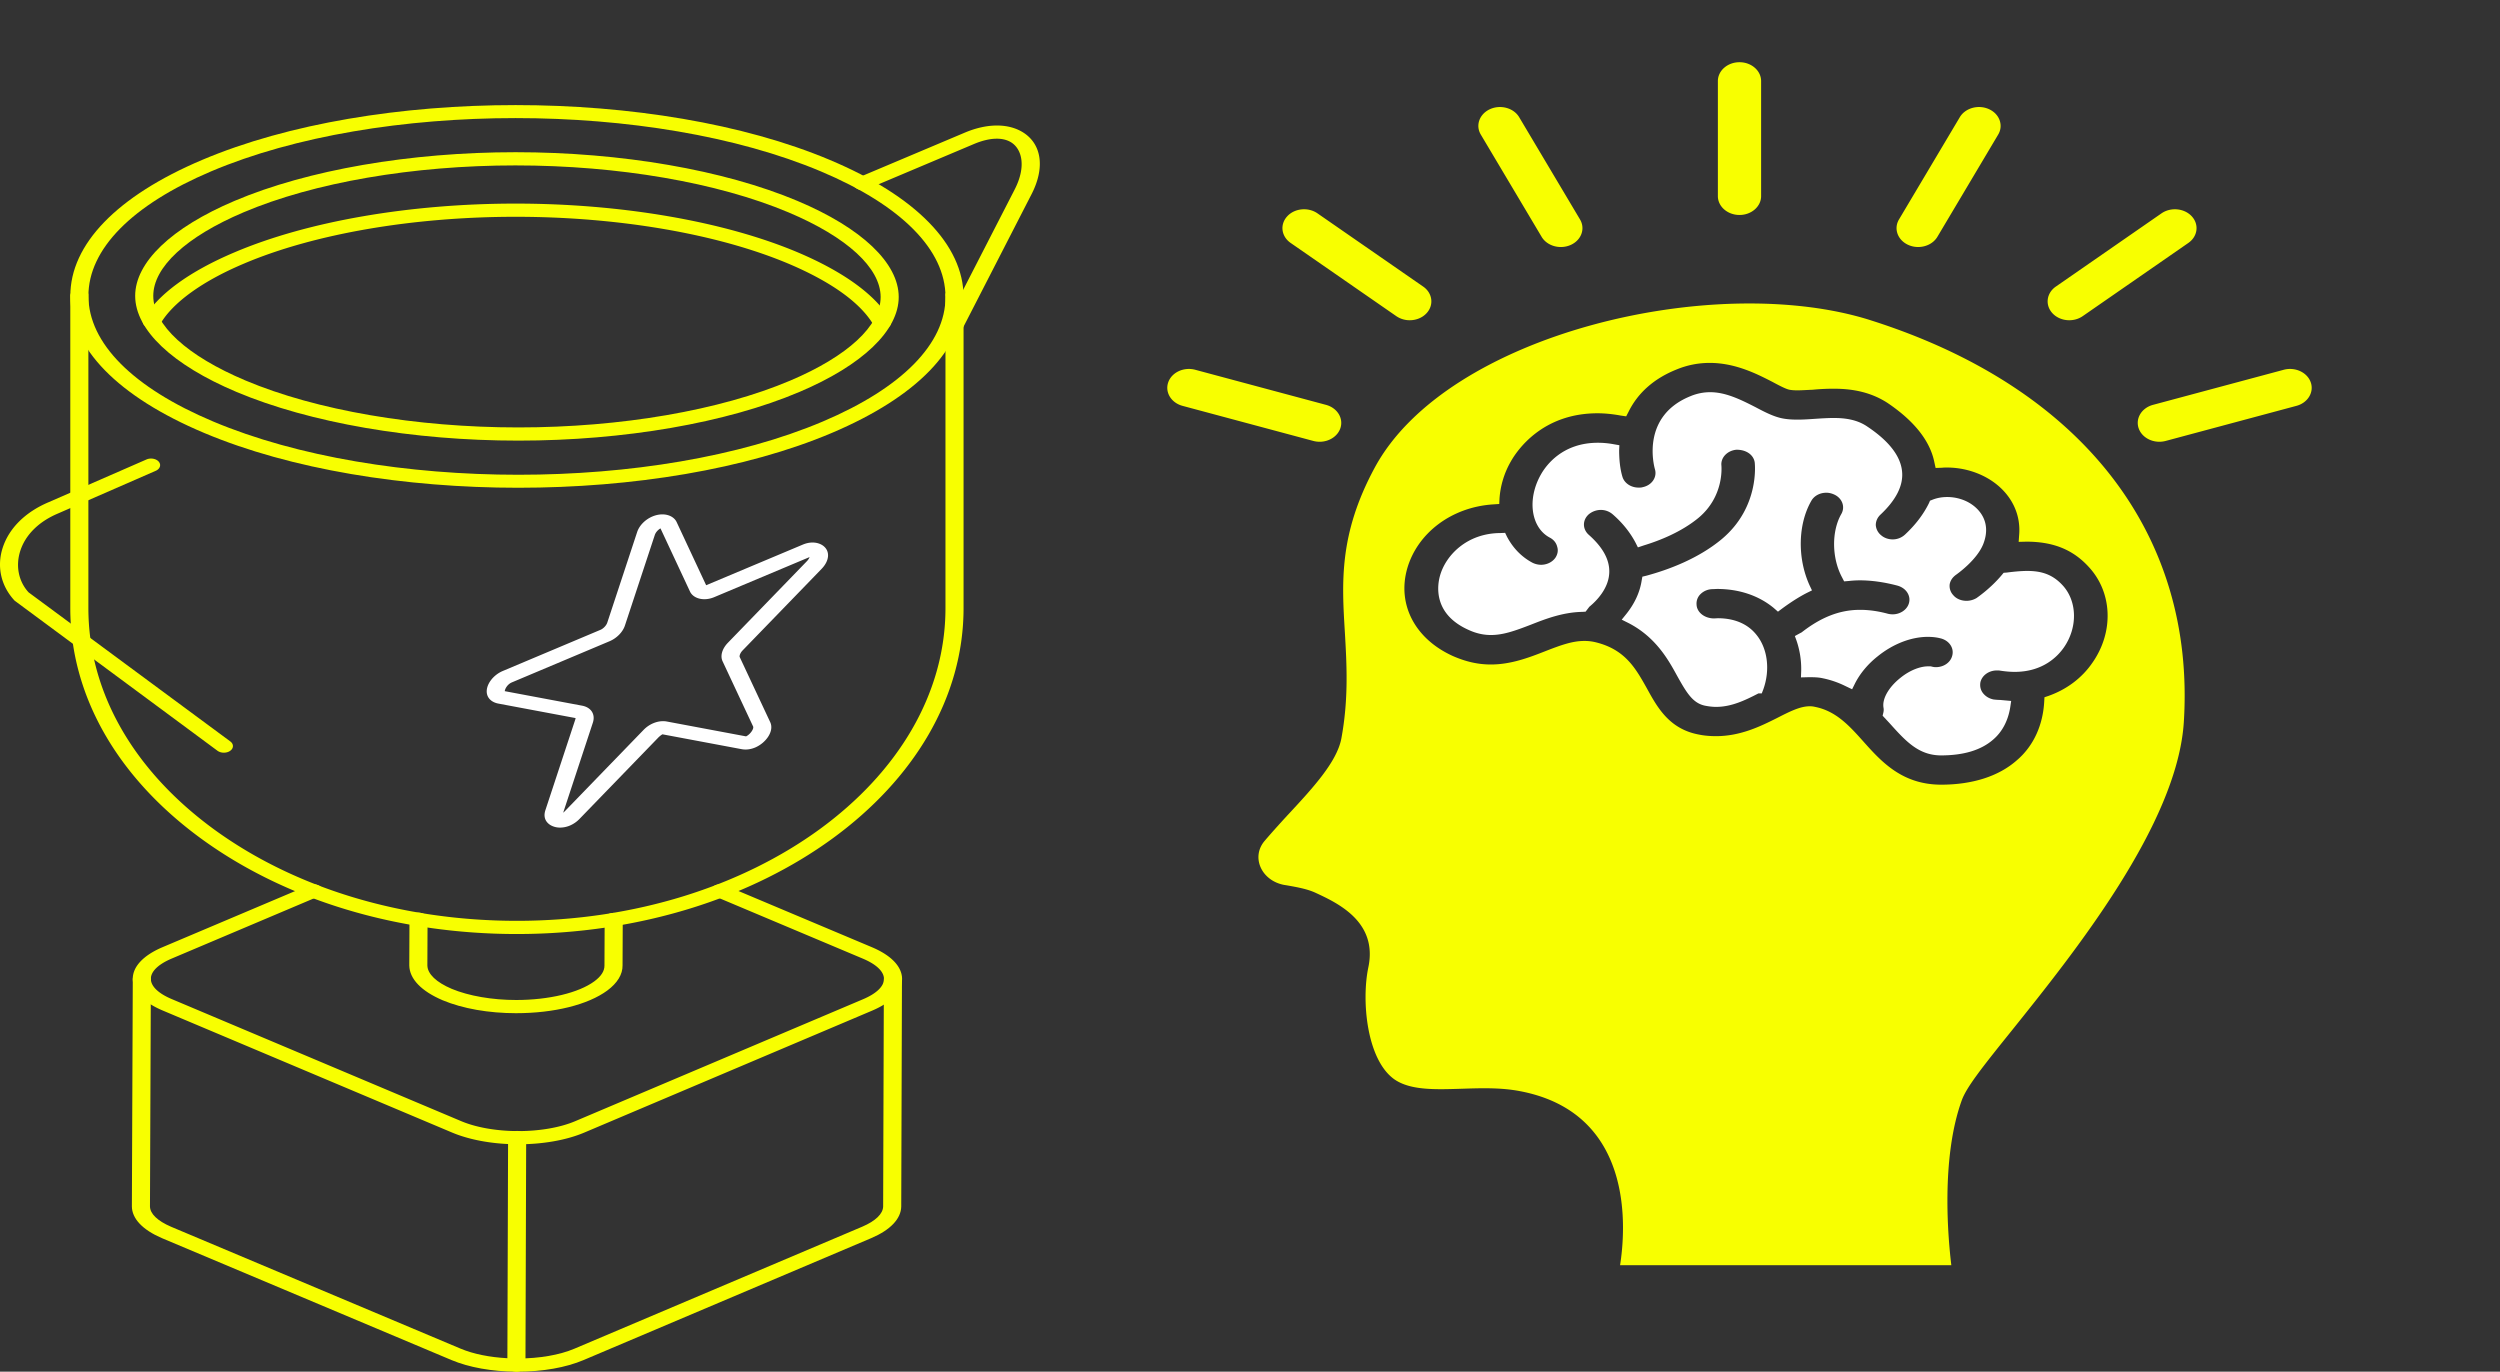 <svg xmlns="http://www.w3.org/2000/svg" width="452" height="248" fill="none"><rect width="100%" height="100%" fill="#333333" stroke="none"/><path fill="#fff" d="m362.26 103.558-.34.407c-2.078 2.48-4.453 4.071-4.538 4.146a3.553 3.553 0 0 1-1.824.518c-.975 0-1.866-.37-2.418-1.037a2.435 2.435 0 0 1-.636-1.962c.127-.703.552-1.295 1.188-1.739.042-.038 3.69-2.555 4.878-5.516 1.612-4.109-.934-6.404-2.079-7.181-1.23-.852-2.842-1.333-4.411-1.333-.933 0-1.824.148-2.672.481l-.467.185-.169.407c-.976 2-2.418 3.924-4.369 5.738a3.269 3.269 0 0 1-2.206.852c-.763 0-1.527-.26-2.078-.74a2.58 2.58 0 0 1-.976-1.852c0-.703.297-1.37.849-1.888 2.841-2.665 4.156-5.293 3.902-7.81-.255-2.74-2.333-5.479-6.278-8.107-1.993-1.37-4.326-1.555-6.107-1.555-1.061 0-2.164.074-3.309.148-1.103.075-2.121.148-3.181.148-1.145 0-2.079-.073-2.927-.259-1.527-.333-3.096-1.147-4.708-1.999-2.884-1.48-5.472-2.702-8.186-2.702a9.192 9.192 0 0 0-3.521.704c-8.864 3.553-6.744 12.29-6.447 13.289.382 1.406-.594 2.85-2.248 3.183-.212.074-.466.074-.721.074-1.4 0-2.587-.814-2.927-1.962-.424-1.406-.593-3.072-.593-4.775l.042-.925-1.06-.185a15.737 15.737 0 0 0-2.842-.26c-6.363 0-9.332 4.035-10.307 5.775-2.503 4.442-1.782 9.55 1.611 11.364.722.37 1.188.963 1.358 1.666.212.666.085 1.37-.339 1.999-.552.778-1.528 1.259-2.588 1.259a3.573 3.573 0 0 1-1.612-.407c-1.908-1.037-3.435-2.592-4.538-4.665l-.339-.703-.891.037c-6.023.037-9.883 4.035-10.901 7.774-.424 1.554-1.357 6.811 5.175 9.735 1.357.629 2.714.926 4.029.926 2.248 0 4.326-.741 7.296-1.888 2.544-1 5.683-2.221 9.204-2.295l.636-.037.34-.445.339-.444c1.315-1.073 3.563-3.368 3.605-6.293.043-2.258-1.188-4.479-3.69-6.7-1.188-1.036-1.188-2.702 0-3.739a3.454 3.454 0 0 1 2.163-.777c.806 0 1.57.296 2.163.814 1.782 1.555 3.097 3.22 4.072 5.035l.467.925 1.103-.37c2.799-.851 6.744-2.406 9.84-4.96 4.666-3.887 4.157-9.218 4.157-9.44-.17-1.443 1.06-2.739 2.714-2.887h.043c1.824 0 3.096 1 3.266 2.332 0 .074.975 8.033-5.981 13.845-4.326 3.59-9.755 5.552-13.573 6.589l-.763.185-.127.703c-.34 2.184-1.315 4.22-2.8 6.071l-.806.999 1.188.593c4.92 2.517 7.211 6.589 8.822 9.55 1.782 3.184 2.885 5.034 5.217 5.442.594.111 1.23.185 1.824.185 2.757 0 5.175-1.148 7.677-2.443h.594l.297-.778c1.23-3.479.764-7.292-1.23-9.772-1.569-1.999-3.987-3.036-7.041-3.036l-.636.037c-1.739 0-3.139-1.11-3.181-2.517a2.373 2.373 0 0 1 .763-1.925 3.133 3.133 0 0 1 2.121-.851l.806-.037c3.987 0 7.507 1.184 10.222 3.405l.806.704.891-.667c1.527-1.11 2.926-1.998 4.284-2.702l.975-.481-.424-.888c-2.248-4.924-2.121-11.069.297-15.289.509-.925 1.569-1.48 2.715-1.48.466 0 .933.11 1.357.296 1.484.629 2.121 2.22 1.357 3.553-1.781 3.11-1.739 7.959.127 11.439l.382.74.891-.074a17.243 17.243 0 0 1 1.951-.111c2.163 0 4.454.333 6.829.962.763.222 1.4.667 1.781 1.296.382.629.467 1.333.213 2.036-.382 1.073-1.57 1.851-2.885 1.851a3.66 3.66 0 0 1-.89-.111c-1.782-.481-3.436-.703-5.005-.703-3.648 0-6.999 1.295-10.562 4.071l-.424.223-.806.444.297.814c.594 1.74.891 3.591.848 5.479l-.042 1.184s1.399-.037 1.442-.037c1.103 0 1.781.037 2.46.185 1.442.296 2.757.741 4.114 1.407l1.23.592.552-1.11c.891-1.74 2.29-3.443 4.072-4.85 2.799-2.258 6.065-3.516 9.077-3.516.763 0 1.527.074 2.248.259 1.611.37 2.587 1.814 2.12 3.257-.339 1.148-1.527 1.962-2.926 1.962-.255 0-.509-.037-.764-.111l-.169-.037h-.509c-1.146 0-3.054.519-5.006 2.11-2.12 1.703-3.308 3.813-3.011 5.405.043.259.043.518-.042.888l-.128.519 1.273 1.369c2.927 3.258 5.217 5.775 9.247 5.812 4.156 0 7.295-.963 9.458-2.851 1.654-1.406 2.715-3.442 3.096-5.848l.17-1.148-2.036-.185c-.382 0-.721-.037-1.103-.074-.805-.148-1.484-.555-1.951-1.148-.466-.592-.594-1.295-.466-1.998.297-1.222 1.527-2.11 2.969-2.11.212 0 .424 0 .594.037.975.148 1.823.222 2.629.222 5.048 0 7.72-2.739 8.865-4.368 2.545-3.628 2.46-8.366-.169-11.253-1.697-1.851-3.606-2.629-6.405-2.629-1.06 0-2.333.111-3.733.296l-.551.038Z"/><path fill="#F8FF00" d="M338.253 57.915c-28.122-8.958-76.73 2.406-89.752 26.727-6.447 11.993-5.896 20.655-5.344 29.762.339 5.885.678 11.956-.636 19.101-.806 4.257-5.175 8.995-9.799 13.955-1.187 1.296-2.672 2.924-4.029 4.516-2.588 2.961-.636 7.293 3.563 8.033h.042c2.163.37 3.987.703 5.472 1.37 3.987 1.851 11.367 5.219 9.628 13.511-1.272 6.071-.297 16.769 4.751 20.285 2.926 1.999 7.465 1.814 12.258 1.666 3.436-.111 6.999-.222 10.434.444 20.911 3.998 19.045 25.283 18.069 31.465h59.891c-.551-4.553-1.951-19.249 1.909-29.873.891-2.369 3.563-5.775 9.077-12.623 11.155-13.918 29.86-37.202 31.048-55.674 2.163-34.056-18.451-60.56-56.582-72.665Zm39.446 44.643c4.242 4.627 4.496 11.735.594 17.287-1.909 2.776-4.666 4.812-7.889 5.96l-.764.259-.042.703c-.212 4.331-1.951 8.144-4.963 10.698-3.266 2.888-8.016 4.405-13.7 4.405h-.042c-6.999-.037-10.732-4.145-13.998-7.81-2.545-2.851-4.962-5.516-8.737-6.256a3.763 3.763 0 0 0-.933-.111c-1.739 0-3.521.888-5.981 2.147-2.884 1.444-6.532 3.257-10.986 3.257-1.018 0-2.078-.074-3.138-.296-5.302-.999-7.466-4.886-9.332-8.292-2.036-3.627-3.902-7.033-9.204-8.366a8.419 8.419 0 0 0-2.163-.259c-2.121 0-4.199.741-7.126 1.888-2.842 1.111-6.108 2.369-9.756 2.369-2.333 0-4.538-.518-6.829-1.518-6.829-3.072-10.095-9.254-8.313-15.732 1.824-6.515 8.059-11.216 15.566-11.697l1.103-.074.043-.963a15.605 15.605 0 0 1 2.036-6.7c1.145-2.036 5.683-8.736 15.693-8.736 1.315 0 2.757.148 4.157.407l1.018.148.424-.814c1.697-3.443 4.623-6.034 8.695-7.663a15.564 15.564 0 0 1 6.023-1.184c4.666 0 8.653 2.073 11.325 3.443 1.57.85 2.503 1.295 3.054 1.406.382.074.849.111 1.442.111.806 0 1.782-.074 2.757-.11a39 39 0 0 1 3.733-.186c2.587 0 6.362.296 9.883 2.628 4.793 3.258 7.635 6.848 8.398 10.735l.212.963 1.146-.037c.297-.037.593-.037.933-.037 2.926 0 5.853.888 8.186 2.48 3.393 2.332 5.175 5.886 4.835 9.735l-.084 1.222 1.399-.037c4.92 0 8.483 1.48 11.325 4.627ZM314.5 38.867c2.159 0 3.909-1.527 3.909-3.41V14.66c0-1.883-1.75-3.411-3.909-3.411s-3.909 1.528-3.909 3.411v20.795c0 1.884 1.75 3.411 3.909 3.411Zm30.507 5.41c.575.26 1.189.383 1.796.383 1.413 0 2.777-.67 3.474-1.84l10.995-18.488c.995-1.67.246-3.731-1.67-4.599-1.912-.866-4.275-.216-5.269 1.456l-10.996 18.49c-.994 1.67-.246 3.73 1.67 4.598ZM374.125 57.9c.853 0 1.71-.242 2.429-.74l19.104-13.239c1.689-1.173 1.971-3.318.629-4.794-1.343-1.476-3.807-1.72-5.493-.55l-19.103 13.24c-1.689 1.172-1.971 3.317-.63 4.793.771.848 1.913 1.29 3.064 1.29Zm43.655 11.216c-.637-1.802-2.832-2.811-4.886-2.259l-23.628 6.34c-2.064.555-3.222 2.464-2.588 4.264.517 1.466 2.065 2.41 3.735 2.41.382 0 .767-.05 1.151-.151l23.628-6.34c2.064-.554 3.222-2.463 2.588-4.264ZM278.727 42.822c.697 1.17 2.061 1.839 3.473 1.839.608 0 1.222-.123 1.799-.383 1.916-.87 2.662-2.929 1.668-4.601l-11-18.487c-.996-1.673-3.353-2.32-5.271-1.456-1.917.87-2.663 2.928-1.668 4.6l10.999 18.488ZM252.451 57.16a4.26 4.26 0 0 0 2.428.74c1.151 0 2.292-.442 3.063-1.291 1.342-1.475 1.06-3.622-.631-4.793l-19.108-13.239c-1.687-1.17-4.151-.93-5.49.552-1.342 1.474-1.06 3.62.631 4.792l19.107 13.239Zm-13.86 22.711c1.67 0 3.218-.944 3.735-2.41.634-1.8-.525-3.71-2.588-4.264l-23.632-6.34c-2.066-.552-4.253.457-4.887 2.26-.633 1.8.525 3.709 2.588 4.263l23.633 6.34a4.48 4.48 0 0 0 1.151.151Zm-66.014-19.837c-.192 0-.383-.025-.575-.076-.843-.23-1.274-.919-.955-1.535l12.396-24.145c2.194-4.276 1.261-7.373-.636-8.546-1.571-.969-3.957-.86-6.73.312l-19.329 8.158c-.773.33-1.783.136-2.233-.435-.453-.57-.185-1.3.597-1.63l19.33-8.159c3.999-1.687 7.816-1.711 10.48-.067 3.436 2.122 4.043 6.416 1.581 11.204l-12.396 24.144c-.246.479-.869.775-1.53.775ZM93.718 206.887c-4.28 0-8.57-.699-11.926-2.1l-52.337-22.07c-3.503-1.468-5.442-3.502-5.451-5.727-.01-2.22 1.9-4.258 5.378-5.737l26.497-11.214c.776-.331 1.78-.138 2.236.434.453.569.188 1.3-.594 1.63l-26.494 11.213c-2.424 1.031-3.76 2.333-3.753 3.666.006 1.337 1.36 2.64 3.814 3.667l52.333 22.07c5.717 2.384 14.963 2.375 20.597-.021l52.039-22.045c2.431-1.035 3.769-2.335 3.766-3.661-.006-1.333-1.364-2.638-3.829-3.675l-26.622-11.212c-.783-.33-1.051-1.059-.597-1.63.45-.573 1.453-.762 2.232-.437l26.622 11.212c3.516 1.48 5.455 3.517 5.465 5.737.006 2.212-1.91 4.247-5.392 5.727l-52.039 22.046c-3.334 1.417-7.636 2.127-11.945 2.127Z"/><path fill="#F8FF00" d="M93.367 247.999h-.013c-4.405-.025-8.566-.771-11.713-2.097l-52.339-22.035c-3.523-1.504-5.458-3.551-5.458-5.767l.163-41.095c.003-.657.734-1.189 1.635-1.189.904.002 1.638.537 1.635 1.196l-.163 41.092c0 1.33 1.361 2.645 3.833 3.7l52.33 22.032c2.284.962 5.241 1.563 8.457 1.73l.128-39.902c.003-.659.735-1.191 1.636-1.191.903.001 1.638.537 1.635 1.195l-.131 41.141c0 .318-.176.622-.486.845-.306.222-.718.345-1.15.345Z"/><path fill="#F8FF00" d="m93.597 248-.243-.001c-.904-.006-1.63-.544-1.623-1.202.007-.656.738-1.184 1.636-1.184.111.011.156.002.233.002 3.919 0 7.56-.629 10.268-1.777l52.039-22.059c2.399-1.027 3.737-2.324 3.766-3.65l.131-41.123c.003-.658.735-1.19 1.635-1.19.904.001 1.639.537 1.636 1.195l-.131 41.139c-.045 2.207-1.958 4.221-5.389 5.689L105.51 245.9c-3.2 1.357-7.423 2.1-11.913 2.1Zm-.269-64.813c-4.957 0-9.671-.827-13.27-2.329-3.869-1.64-6.018-3.873-6.06-6.293l.035-8.369c.004-.658.735-1.189 1.636-1.189h.006c.9.002 1.632.538 1.629 1.196l-.035 8.35c.025 1.529 1.597 3.041 4.42 4.238 3.06 1.276 7.305 2.01 11.64 2.01 5.892 0 11.312-1.297 14.139-3.384 1.223-.904 1.836-1.864 1.82-2.853l.035-8.32c.004-.658.735-1.189 1.636-1.189h.006c.901.002 1.632.538 1.629 1.196l-.035 8.302c.025 1.61-.93 3.186-2.766 4.541-3.472 2.563-9.627 4.093-16.465 4.093Z"/><path fill="#F8FF00" d="M93.459 168.872c-21.569 0-41.854-6.132-57.114-17.265-15.242-11.143-23.636-25.94-23.636-41.664v-56.47c0-.66.732-1.253 1.636-1.253.904 0 1.635.474 1.635 1.133v56.59c0 15.088 8.055 29.286 22.677 39.978 14.644 10.682 34.105 16.565 54.802 16.565 42.722 0 77.482-25.365 77.482-56.543V53.519a1.003 1.003 0 0 1-.016-.166c0-.659.716-1.192 1.619-1.192.904 0 1.668.533 1.668 1.192v56.59c0 32.493-36.226 58.929-80.753 58.929Z"/><path fill="#F8FF00" d="M93.724 88.187c-20.556 0-41.135-3.306-56.833-9.919-15.57-6.56-24.156-15.35-24.175-24.753-.02-9.343 8.435-18.077 23.808-24.593 31.198-13.229 82.126-13.229 113.523-.002 15.567 6.556 24.149 15.347 24.168 24.753.016 9.344-8.435 18.078-23.801 24.593-15.599 6.614-36.133 9.92-56.69 9.921Zm-.514-66.836c-19.962 0-39.896 3.21-55.044 9.633-14.319 6.071-22.195 14.071-22.18 22.527.017 8.517 8.02 16.575 22.54 22.69 30.496 12.847 79.948 12.847 110.246.003 14.315-6.07 22.189-14.07 22.173-22.527-.016-8.52-8.02-16.578-22.534-22.69-15.248-6.424-35.239-9.636-55.2-9.636Z"/><path fill="#F8FF00" d="M93.724 79.665c-19.112 0-37.689-3.21-50.972-8.805C31.126 65.962 24.45 59.636 24.44 53.503c-.01-6.074 6.541-12.339 17.972-17.186 13.185-5.59 31.704-8.797 50.803-8.797 19.103 0 37.679 3.211 50.969 8.807 11.62 4.895 18.292 11.222 18.305 17.358.01 6.076-6.538 12.34-17.966 17.185-13.185 5.589-31.7 8.795-50.8 8.795Zm-.508-49.759c-18.54 0-36.459 3.089-49.161 8.473-10.396 4.409-16.353 9.92-16.343 15.122.01 5.258 6.087 10.832 16.675 15.293 12.801 5.392 30.784 8.485 49.337 8.485 18.538 0 36.456-3.088 49.158-8.471 10.39-4.407 16.347-9.917 16.337-15.12-.012-5.262-6.087-10.836-16.669-15.294-12.808-5.394-30.79-8.488-49.334-8.488Z"/><path fill="#F8FF00" d="M159.468 59.533c-.638 0-1.245-.275-1.507-.733-2.287-3.982-7.611-7.828-15.405-11.125-12.788-5.39-30.77-8.48-49.333-8.48-18.564 0-36.479 3.09-49.149 8.479-7.503 3.17-12.872 7.054-15.117 10.937-.355.608-1.316.889-2.143.635-.834-.256-1.223-.955-.872-1.562 2.558-4.421 8.26-8.596 16.487-12.073 13.153-5.593 31.668-8.801 50.794-8.801 19.122 0 37.698 3.207 50.972 8.8 8.416 3.56 14.219 7.803 16.781 12.27.348.606-.042 1.305-.875 1.56a2.184 2.184 0 0 1-.633.093Zm-118.99 76.553c-.422 0-.843-.119-1.166-.356l-36.66-27.124c-2.5-2.681-3.245-6.175-2.181-9.52 1.133-3.562 4.1-6.511 8.355-8.303l17.647-7.707c.766-.336 1.775-.156 2.242.411.466.565.214 1.298-.562 1.637l-17.67 7.716c-3.48 1.467-5.899 3.874-6.825 6.786-.862 2.712-.297 5.508 1.517 7.478l36.469 26.951c.632.47.626 1.225-.02 1.687-.316.23-.73.344-1.146.344Z"/><path fill="#fff" d="M101.271 149.629a3.438 3.438 0 0 1-1.645-.394c-.492-.267-1.571-1.069-1.019-2.752l5.398-16.376c.038-.116.054-.209.058-.279l-13.958-2.619c-1.118-.209-1.894-.878-2.067-1.793-.28-1.478 1.01-3.321 2.878-4.107l17.66-7.44c.444-.186 1.022-.707 1.223-1.304l5.401-16.376c.393-1.183 1.453-2.26 2.766-2.813.932-.39 1.903-.48 2.74-.254.76.207 1.342.658 1.632 1.27l5.334 11.418 17.468-7.342c1.658-.698 3.025-.324 3.753.255 1.214.972 1.067 2.673-.355 4.14l-14.254 14.715c-.524.542-.614 1.066-.543 1.214l5.519 11.782c.763 1.642-.815 3.771-2.734 4.581-.818.342-1.658.445-2.459.292l-14.303-2.684a4.022 4.022 0 0 0-.728.572l-14.255 14.719a5.284 5.284 0 0 1-1.744 1.207 4.57 4.57 0 0 1-1.766.368Zm-10.007-24.666 13.967 2.62c1.649.303 2.457 1.571 1.955 3.083l-5.362 16.27c.092-.071.188-.156.287-.26l14.251-14.714a5.296 5.296 0 0 1 1.748-1.201c.83-.349 1.686-.455 2.462-.31l14.315 2.686c.796-.382 1.457-1.404 1.275-1.794l-5.516-11.776c-.463-.98-.093-2.27.968-3.365l14.254-14.716c.281-.29.431-.555.505-.767l-17.248 7.25c-.923.386-1.897.472-2.74.246-.766-.21-1.348-.656-1.632-1.259l-5.337-11.423c-.403.229-.853.668-1.035 1.217l-5.404 16.378c-.393 1.164-1.476 2.264-2.766 2.808l-17.66 7.439c-.82.346-1.261 1.18-1.287 1.588Zm13.153 4.931a.021.021 0 0 0 .006.001l-.006-.001Z"/></svg>